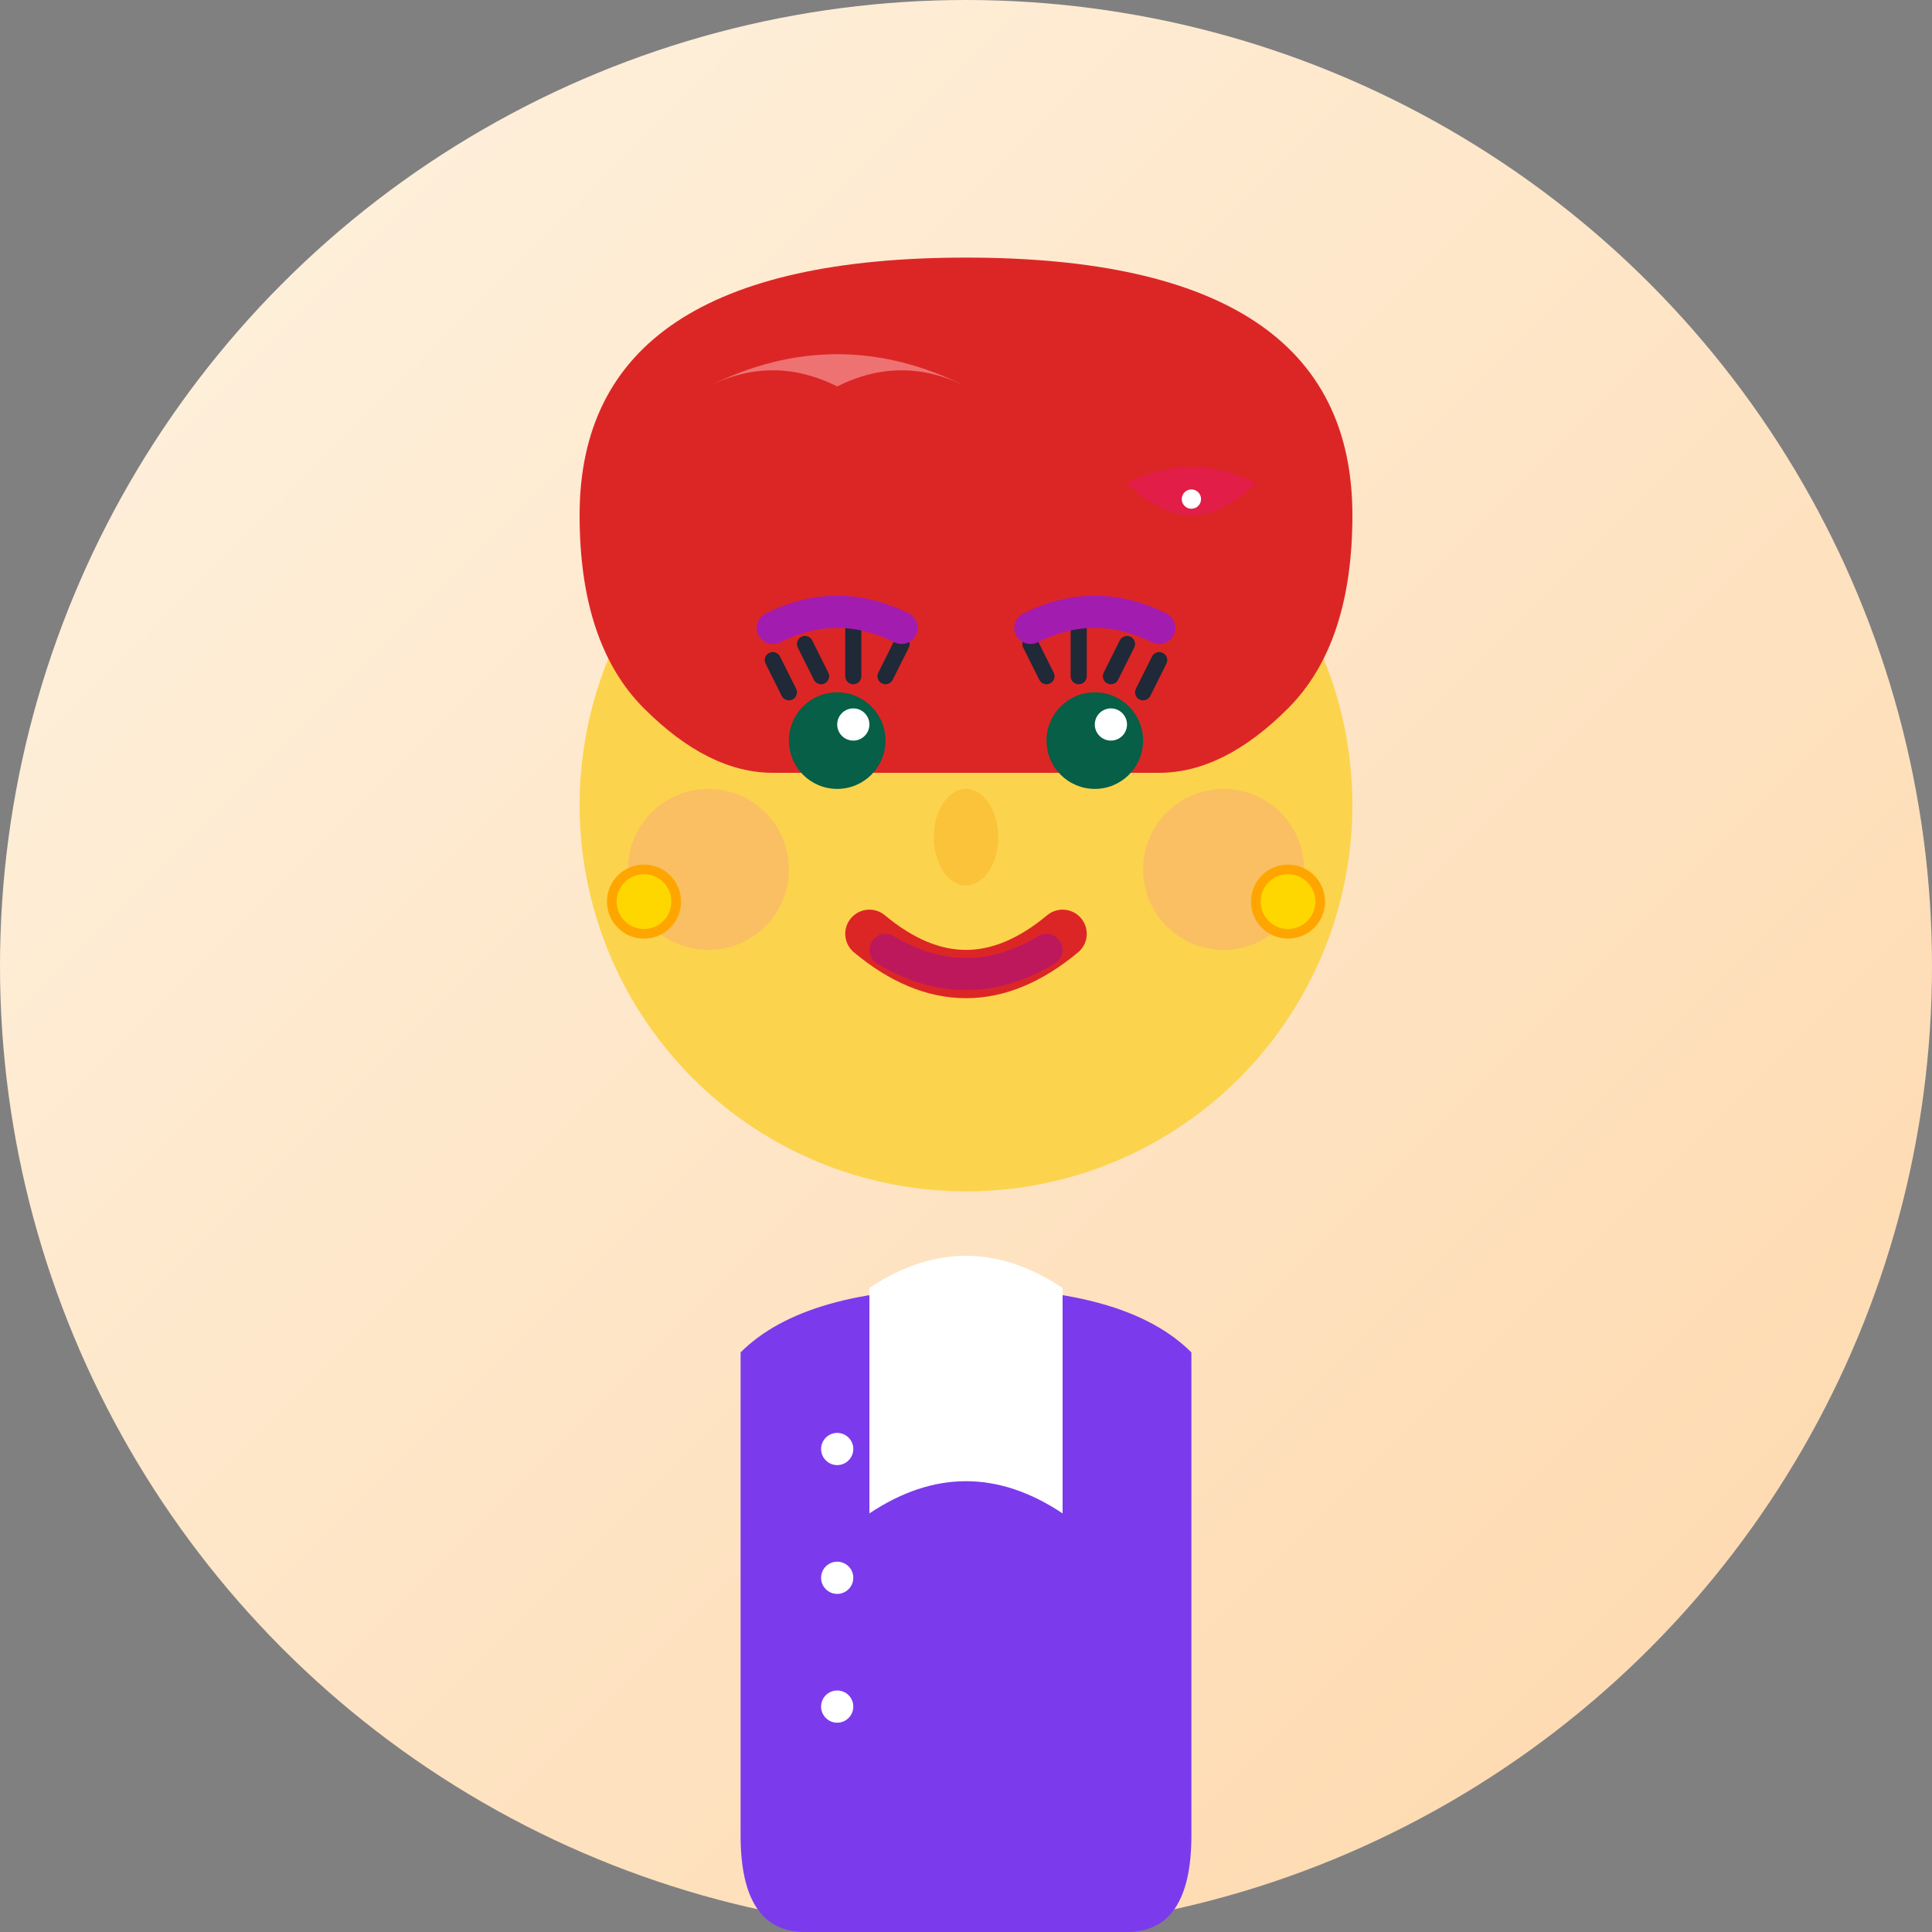 <svg width="60" height="60" viewBox="0 0 60 60" fill="none" xmlns="http://www.w3.org/2000/svg">
  <rect x="0" y="0" width="60" height="60" fill="#808080" stroke="none"/>
  <defs>
    <linearGradient id="backgroundGradient3" x1="0%" y1="0%" x2="100%" y2="100%">
      <stop offset="0%" style="stop-color:#FEF3E2;stop-opacity:1" />
      <stop offset="100%" style="stop-color:#FED7AA;stop-opacity:1" />
    </linearGradient>
  </defs>
  
  <!-- Background circle -->
  <circle cx="30" cy="30" r="30" fill="url(#backgroundGradient3)"/>
  
  <!-- Face -->
  <circle cx="30" cy="25" r="12" fill="#FCD34D"/>
  
  <!-- Hair (female, bob cut) -->
  <path d="M18 16 Q18 8 30 8 Q42 8 42 16 Q42 20 40 22 Q38 24 36 24 L24 24 Q22 24 20 22 Q18 20 18 16" 
        fill="#DC2626"/>
  
  <!-- Hair shine -->
  <path d="M22 12 Q26 10 30 12 Q28 11 26 12 Q24 11 22 12" fill="#FCA5A5" opacity="0.6"/>
  
  <!-- Eyes -->
  <circle cx="26" cy="23" r="1.5" fill="#065F46"/>
  <circle cx="34" cy="23" r="1.5" fill="#065F46"/>
  <circle cx="26.5" cy="22.5" r="0.5" fill="#FFFFFF"/>
  <circle cx="34.5" cy="22.5" r="0.5" fill="#FFFFFF"/>
  
  <!-- Eyelashes -->
  <g stroke="#1F2937" stroke-width="0.5" stroke-linecap="round">
    <line x1="24.5" y1="21.5" x2="24" y2="20.5"/>
    <line x1="25.5" y1="21" x2="25" y2="20"/>
    <line x1="26.5" y1="21" x2="26.5" y2="19.5"/>
    <line x1="27.5" y1="21" x2="28" y2="20"/>
    
    <line x1="32.5" y1="21" x2="32" y2="20"/>
    <line x1="33.5" y1="21" x2="33.5" y2="19.5"/>
    <line x1="34.5" y1="21" x2="35" y2="20"/>
    <line x1="35.5" y1="21.5" x2="36" y2="20.5"/>
  </g>
  
  <!-- Eyebrows -->
  <path d="M24 19.5 Q26 18.5 28 19.5" stroke="#A21CAF" stroke-width="1" stroke-linecap="round" fill="none"/>
  <path d="M32 19.5 Q34 18.5 36 19.5" stroke="#A21CAF" stroke-width="1" stroke-linecap="round" fill="none"/>
  
  <!-- Nose -->
  <ellipse cx="30" cy="26" rx="1" ry="1.5" fill="#F59E0B" opacity="0.3"/>
  
  <!-- Mouth (warm smile) -->
  <path d="M27 29 Q30 31.5 33 29" stroke="#DC2626" stroke-width="1.5" stroke-linecap="round" fill="none"/>
  
  <!-- Lipstick -->
  <path d="M27.5 29.5 Q30 31 32.5 29.5" stroke="#BE185D" stroke-width="1" stroke-linecap="round" fill="none"/>
  
  <!-- Blush -->
  <circle cx="22" cy="27" r="2.5" fill="#F472B6" opacity="0.2"/>
  <circle cx="38" cy="27" r="2.5" fill="#F472B6" opacity="0.2"/>
  
  <!-- Professional clothing -->
  <g transform="translate(15, 37)">
    <!-- Cardigan/sweater -->
    <path d="M8 5 Q10 3 15 3 Q20 3 22 5 L22 20 Q22 23 20 23 L10 23 Q8 23 8 20 Z" fill="#7C3AED"/>
    
    <!-- Inner top -->
    <path d="M12 3 Q15 1 18 3 L18 10 Q15 8 12 10 Z" fill="#FFFFFF"/>
    
    <!-- Cardigan buttons -->
    <circle cx="11" cy="8" r="0.5" fill="#FFFFFF"/>
    <circle cx="11" cy="12" r="0.5" fill="#FFFFFF"/>
    <circle cx="11" cy="16" r="0.5" fill="#FFFFFF"/>
  </g>
  
  <!-- Earrings -->
  <circle cx="20" cy="28" r="1" fill="#FFD700" stroke="#FFA500" stroke-width="0.3"/>
  <circle cx="40" cy="28" r="1" fill="#FFD700" stroke="#FFA500" stroke-width="0.3"/>
  
  <!-- Hair accessory -->
  <g transform="translate(35, 15)">
    <path d="M0 0 Q2 -1 4 0 Q3 1 2 1 Q1 1 0 0" fill="#E11D48"/>
    <circle cx="2" cy="0.5" r="0.3" fill="#FFFFFF"/>
  </g>
</svg>
